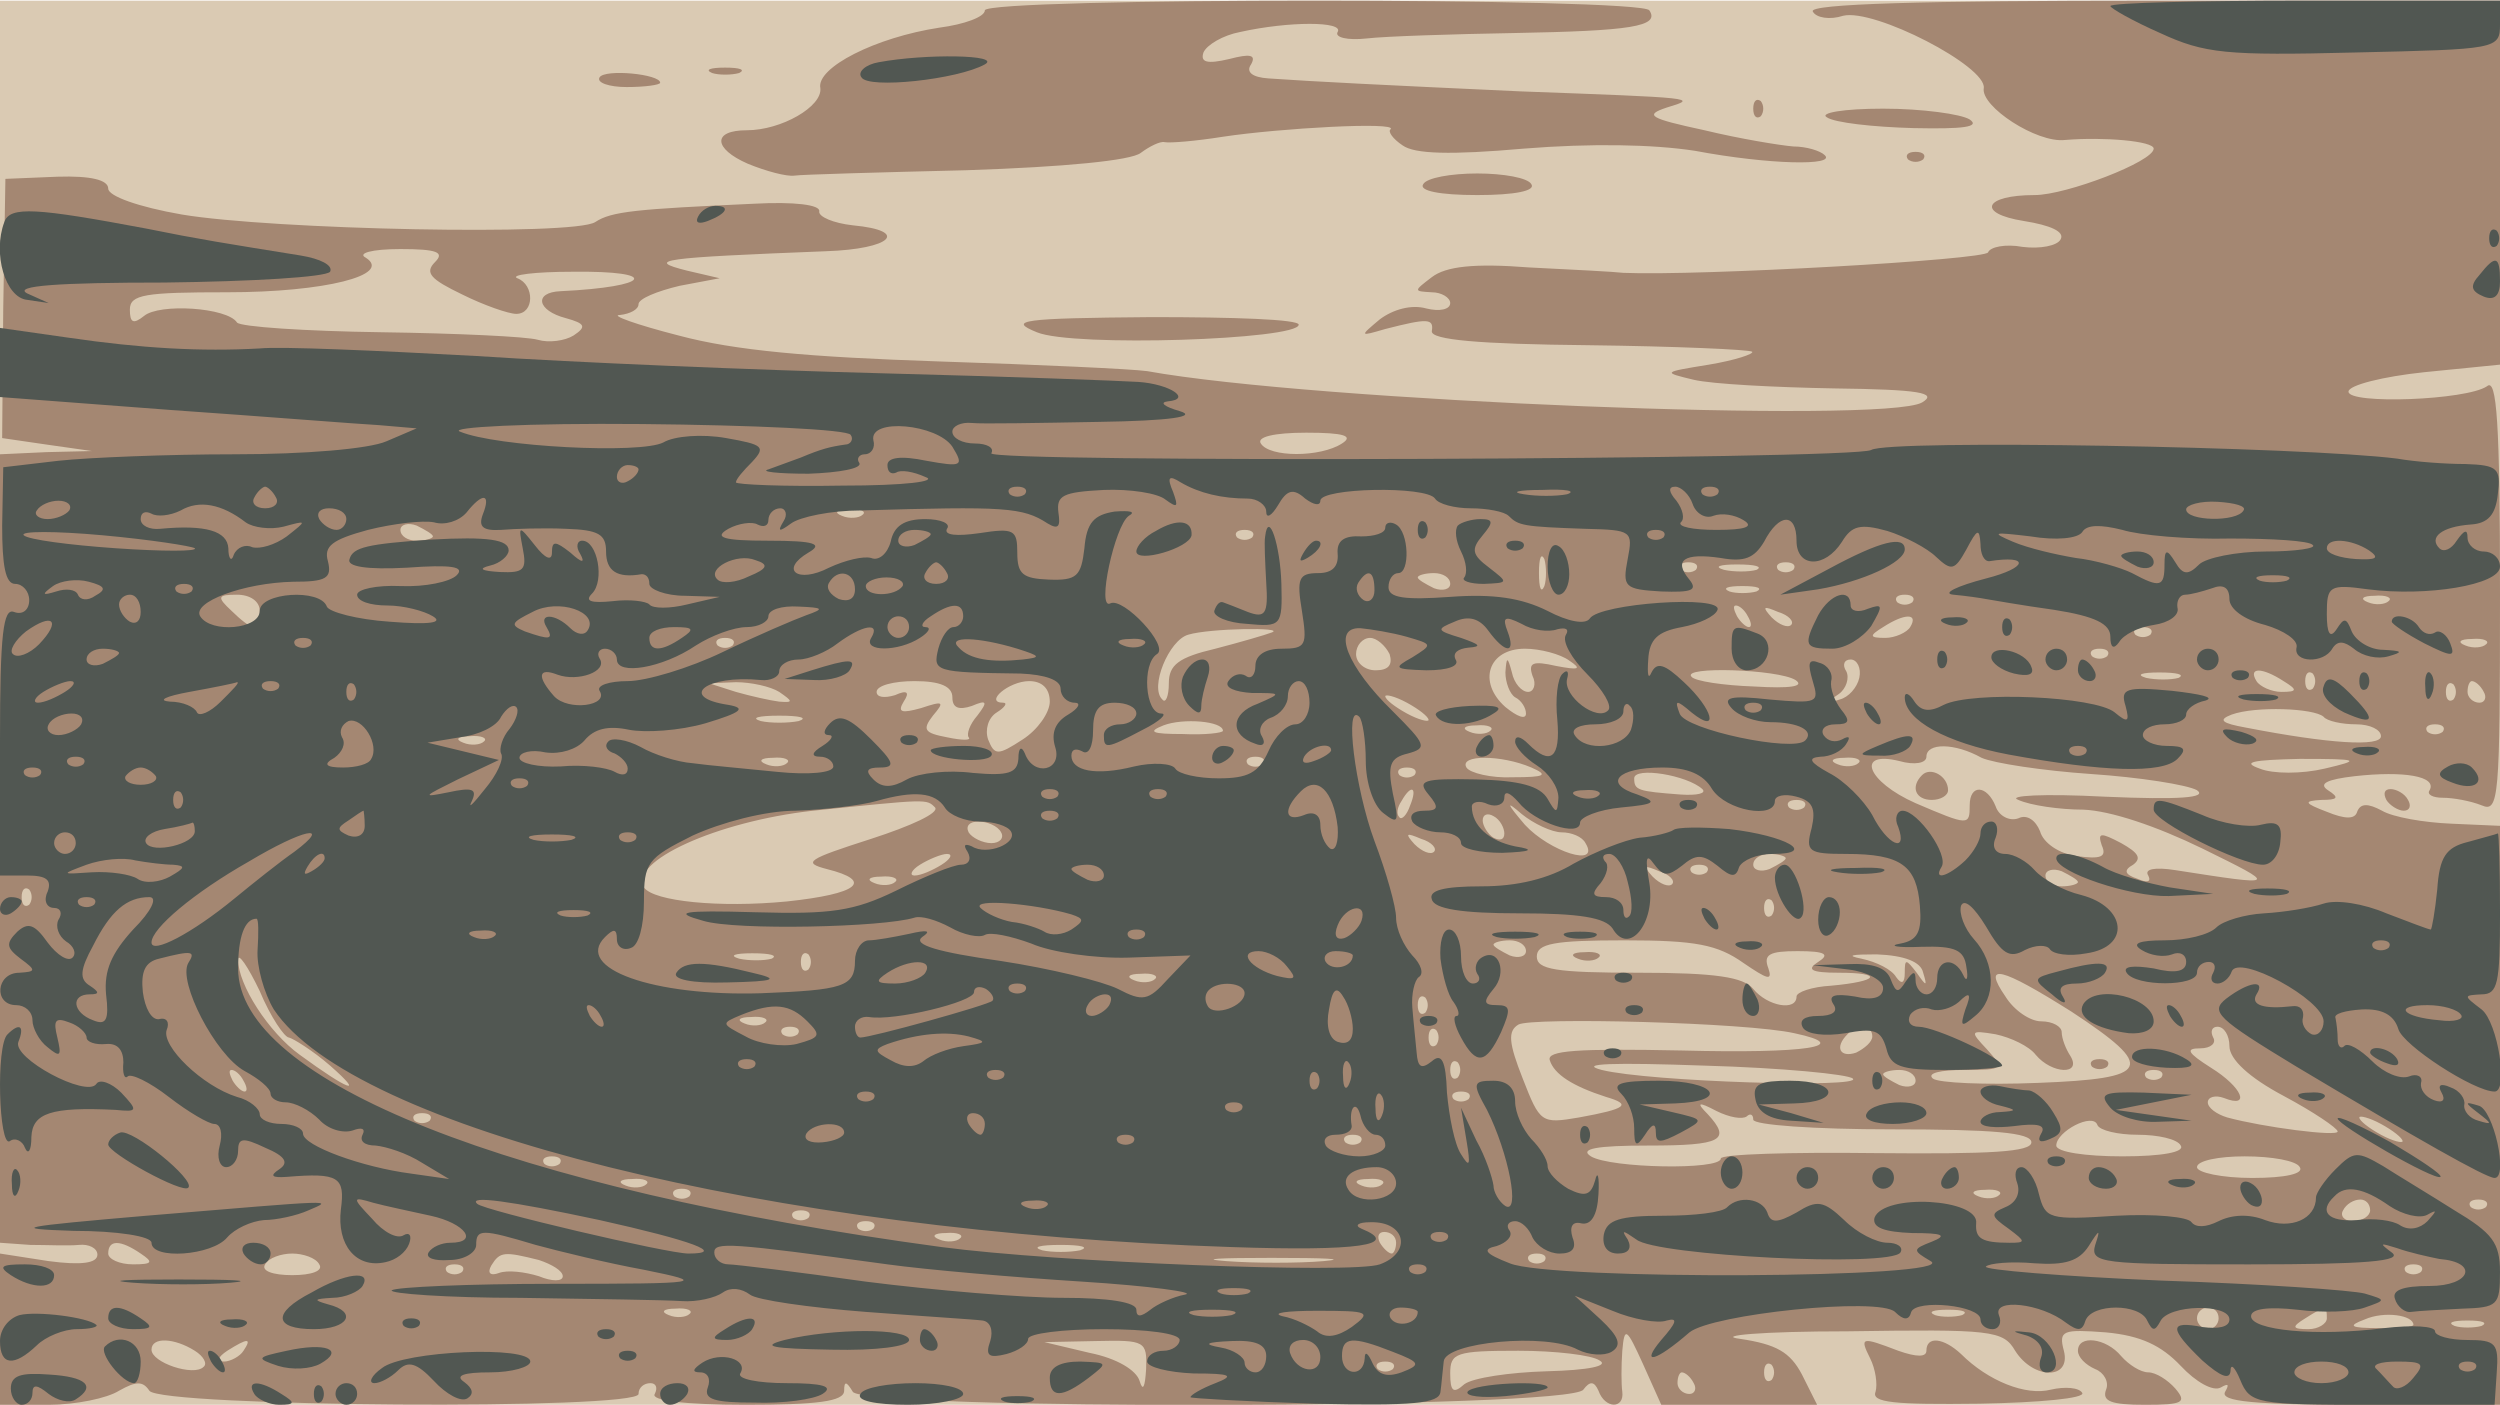<svg xmlns="http://www.w3.org/2000/svg" xmlns:xlink="http://www.w3.org/1999/xlink" width="2310" height="1298"><g><svg xmlns="http://www.w3.org/2000/svg" xmlns:xlink="http://www.w3.org/1999/xlink" width="2310" height="1298"/><svg xmlns="http://www.w3.org/2000/svg" width="2310" height="1298" version="1.0" viewBox="0 0 2310 1298"><g fill="#dacab3" transform="matrix(1 0 0 -.998 0 1298)"><path d="M0 650V0h2310v1300H0V650z"/></g></svg><svg xmlns="http://www.w3.org/2000/svg" width="2310" height="1298" version="1.0" viewBox="0 0 2310 1298"><g fill="#a48772" transform="matrix(1 0 0 -.998 0 1298)"><path d="M910 1291c0-6-19-13-42-16-59-9-114-37-110-56 2-17-36-39-68-39s-31-17 1-31c17-7 36-12 43-11 6 1 77 3 159 5 91 3 152 9 161 16 8 6 18 11 22 10 5-1 29 1 54 5 53 8 161 14 155 7-3-2 2-9 11-15 11-8 44-9 112-3 62 5 119 4 158-2 69-13 131-14 120-4-4 4-17 8-29 8-12 1-49 7-82 15-51 11-56 14-35 21 30 9 27 9-135 15-130 6-190 9-233 12-15 1-21 6-16 13 5 9-1 10-20 5-21-5-27-3-24 6 3 7 18 16 34 19 45 10 96 10 90 0-3-5 9-8 27-6 17 2 79 4 136 5 108 2 135 6 125 21-7 12-614 12-614 0zm765-1c3-6 16-8 28-4 29 7 133-47 130-67-3-17 49-51 75-48 36 3 82-1 82-8 0-12-81-43-110-43-47 0-54-17-10-24 25-4 38-10 34-17-3-6-19-9-35-7-16 3-30 0-32-5-2-7-267-22-337-19-8 1-47 3-87 5-51 4-77 1-90-9-17-13-17-13 0-14 9 0 17-5 17-10 0-6-10-8-22-5-14 4-31-1-43-10-19-16-19-16 5-9 39 10 45 10 43-2-1-8 43-12 145-13 80-1 148-4 151-6 2-2-16-8-40-12-43-7-43-7-14-14 17-4 75-7 130-8 78-1 96-4 81-13-35-20-562 1-716 29-14 2-100 6-193 9-119 4-188 10-240 24-39 10-64 19-54 19 9 1 17 5 17 10s17 12 38 17l37 7-30 7c-40 10-24 12 128 18 61 2 78 19 25 24-18 2-32 8-31 13 1 6-23 9-60 7-109-5-132-7-147-17-20-13-299-7-382 7-40 7-68 17-68 24 0 8-16 12-47 11l-48-2-2-120-1-120 41-6 42-6-42-1-43-2V150l28-2c15 0 35-1 45 0 9 1 17-3 17-9 0-8-15-10-45-6l-45 7V0h45c25 0 54 6 65 13 16 9 22 9 28 0 10-15 452-18 452-3 0 6 5 10 11 10 5 0 7-4 4-10-4-6 27-10 84-10 66 0 91 3 91 13 0 9 2 9 8-1 11-17 663-16 675 2 6 8 10 8 14-1 6-17 24-17 22-1-1 7-1 24 0 38 2 23 4 21 19-12l17-38h144l-14 28c-11 21-24 28-57 33-24 3 20 7 99 7 133 2 144 1 155-18 17-27 52-27 45 0-5 19-1 20 39 17 32-3 51-12 69-31 14-15 30-24 37-20s8 3 4-4c-5-9 27-12 123-12h131v536l-45 2c-25 1-54 6-64 12-13 7-20 7-23-1-2-7-11-7-28 0-21 8-22 10-5 11 15 0 17 2 6 9-9 6-1 10 25 13 45 5 76 0 69-13-3-4 3-7 12-7 10 0 26-3 36-7 16-7 17 6 17 195 0 160-3 201-12 193-19-13-128-17-128-5 0 6 32 14 70 18l70 7v337h-321c-212 0-318-3-314-10zM402 1058c-10-10-4-16 25-30 20-10 43-18 50-18 17 0 17 27 1 33-7 3 16 6 51 6 82 1 73-14-11-18-25-1-22-18 5-25 18-5 19-8 7-16-8-5-23-7-33-4s-75 6-145 7-130 5-133 9c-9 14-72 18-86 6-10-8-13-6-13 6 0 14 14 16 90 16 90 0 153 16 128 32-8 4 5 8 32 8 34 0 41-3 32-12zm838-168c-20-13-67-13-75 0-4 6 12 10 42 10 35 0 44-3 33-10zm-443-66c-3-3-12-4-19-1-8 3-5 6 6 6 11 1 17-2 13-5zm-397-20c0-2-7-4-15-4s-15 4-15 10c0 5 7 7 15 4 8-4 15-8 15-10zm757-1c-4-3-10-3-14 0-3 4 0 7 7 7s10-3 7-7zm270-45c-3-7-5-2-5 12s2 19 5 13c2-7 2-19 0-25zm140 15c-4-3-10-3-14 0-3 4 0 7 7 7s10-3 7-7zm56 0c-7-2-21-2-30 0-10 3-4 5 12 5 17 0 24-2 18-5zm34 0c-4-3-10-3-14 0-3 4 0 7 7 7s10-3 7-7zm-317-13c0-5-7-7-15-4-8 4-15 8-15 10s7 4 15 4 15-4 15-10zm283-7c-7-2-19-2-25 0-7 3-2 5 12 5s19-2 13-5zM240 735c0-8-3-15-6-15s-12 7-20 15c-14 13-13 15 5 15 12 0 21-6 21-15zm1527 8c-4-3-10-3-14 0-3 4 0 7 7 7s10-3 7-7zm440 1c-3-3-12-4-19-1-8 3-5 6 6 6 11 1 17-2 13-5zm-592-14c3-5 4-10 1-10s-8 5-11 10c-3 6-4 10-1 10s8-4 11-10zm40-8c-3-3-11 0-18 7-9 10-8 11 6 5 10-3 15-9 12-12zm110-2c-3-5-14-10-23-10-15 0-15 2-2 10 20 13 33 13 25 0zm-590-5c-5-2-29-9-52-15-34-8-43-15-43-32 0-12-3-19-6-15-12 11 6 55 24 60 20 6 91 7 77 2zm812-2c-4-3-10-3-14 0-3 4 0 7 7 7s10-3 7-7zM677 703c-4-3-10-3-14 0-3 4 0 7 7 7s10-3 7-7zm607-8c3-10-1-15-13-15-10 0-18 7-18 15s6 15 13 15c6 0 14-7 18-15zm1013 9c-3-3-12-4-19-1-8 3-5 6 6 6 11 1 17-2 13-5zm-847-15c12-8 9-9-12-5-22 5-26 3-22-9 4-8 1-15-4-15-6 0-13 8-15 18-4 15-5 15-6 0 0-9 4-20 9-23 6-3 10-10 10-15 0-6-8-3-19 6-26 23-16 54 18 54 14 0 33-5 41-11zm497 4c-4-3-10-3-14 0-3 4 0 7 7 7s10-3 7-7zm-229-20c-2-9-10-18-18-20-12-4-13-3-1 5 7 5 10 15 7 21-4 6-2 11 4 11s10-8 8-17zm-59-2c9-6-5-8-38-6-29 1-55 5-58 9-10 10 80 7 96-3zm354 2c-7-2-21-2-30 0-10 3-4 5 12 5 17 0 24-2 18-5zm97-3c13-8 13-10-2-10-9 0-20 5-23 10-8 13 5 13 25 0zm27-7c-4-3-7 0-7 7s3 10 7 7c3-4 3-10 0-14zm-1417-3c13-9 13-10 0-9-8 1-26 5-40 9l-25 8 25 1c14 0 32-4 40-9zm160-5c0-10 6-12 18-8 14 6 15 4 5-9-7-8-10-17-8-20 3-3-6-3-20 0-21 4-23 7-13 20 11 13 10 14-11 7-18-5-22-4-16 6 6 9 3 11-8 6-10-3-17-2-17 3 0 6 16 10 35 10 24 0 35-5 35-15zm90-4c0-10-11-26-25-35-23-15-26-15-32 0-3 9 0 20 8 25s10 9 6 9c-18 0 5 20 24 20 12 0 19-7 19-19zm1297 2c-4-3-7 0-7 7s3 10 7 7c3-4 3-10 0-14zm28 7c3-5 1-10-4-10-6 0-11 5-11 10 0 6 2 10 4 10 3 0 8-4 11-10zm-975-26c0-2-9 0-20 6s-20 13-20 16c0 2 9 0 20-6s20-13 20-16zm827 3c3-4 17-7 30-7s23-5 23-11c0-10-48-7-125 8-22 4-26 7-13 12 22 8 76 6 85-2zm-1409-4c-10-2-26-2-35 0-10 3-2 5 17 5s27-2 18-5zm392-9c0-2-17-4-37-3-29 0-33 2-18 8 18 7 55 4 55-5zm247 0c-3-3-12-4-19-1-8 3-5 6 6 6 11 1 17-2 13-5zm880-1c-4-3-10-3-14 0-3 4 0 7 7 7s10-3 7-7zm-1810-9c-3-3-12-4-19-1-8 3-5 6 6 6 11 1 17-2 13-5zm1384-15c11-5 57-12 101-15 45-3 89-10 98-15 10-7-16-9-85-6-57 3-91 1-80-3 11-5 38-9 60-9 25-1 67-15 110-36 71-35 71-35-25-20-19 3-29 1-25-5 3-6-1-7-10-3-12 4-13 8-4 13 8 6 5 11-11 20-19 10-22 10-18-2 5-11-1-13-23-10-16 2-31 12-34 23-4 10-12 16-20 12-8-3-18 2-21 11-8 20-24 21-24 1 0-19-1-19-50 2-45 20-56 49-15 39 14-4 25-2 25 4 0 13 26 13 51-1zm-1104-5c-3-3-12-4-19-1-8 3-5 6 6 6 11 1 17-2 13-5zm440-1c-4-3-10-3-14 0-3 4 0 7 7 7s10-3 7-7zm248-3c16-7 13-9-17-9-20-1-40 4-43 9-7 12 32 12 60 0zm302 4c-3-3-12-4-19-1-8 3-5 6 6 6 11 1 17-2 13-5zm431-5c-21-5-48-5-60 0-17 6-7 8 37 9 56 0 57-1 23-9zm-841-6c-4-3-10-3-14 0-3 4 0 7 7 7s10-3 7-7zm266-13c4-4-5-6-20-5-40 3-43 4-43 15s49 3 63-10zm-270-15c-3-9-8-14-10-11-3 3-2 9 2 15 9 16 15 13 8-4zm-439-2c4-5-22-17-59-29-59-19-64-22-41-28 44-11 29-23-37-30-62-6-123 0-132 13-14 24 67 61 156 71 107 11 105 11 113 3zm579-23c9 0 19-4 22-10 14-23-33-8-56 17-17 20-18 23-3 10 11-9 28-17 37-17zm224 23c-4-3-10-3-14 0-3 4 0 7 7 7s10-3 7-7zm-277-24c0-6-4-7-10-4-5 3-10 11-10 16 0 6 5 7 10 4 6-3 10-11 10-16zm-465 1c3-5-1-10-9-10s-18 5-21 10c-3 6 1 10 9 10s18-4 21-10zm400-18c-3-3-11 0-18 7-9 10-8 11 6 5 10-3 15-9 12-12zm-455-12c-8-5-19-10-25-10-5 0-3 5 5 10s20 10 25 10c6 0 3-5-5-10zm780 6c0-2-7-6-15-10-8-3-15-1-15 4 0 6 7 10 15 10s15-2 15-4zm-105-24c-3-3-11 0-18 7-9 10-8 11 6 5 10-3 15-9 12-12zm32 11c-4-3-10-3-14 0-3 4 0 7 7 7s10-3 7-7zm343-9c0-2-7-4-15-4s-15 4-15 10c0 5 7 7 15 4 8-4 15-8 15-10zm-1093 0c-3-3-12-4-19-1-8 3-5 6 6 6 11 1 17-2 13-5zM27 463c-4-3-7 0-7 7s3 10 7 7c3-4 3-10 0-14zm1610-10c-4-3-7 0-7 7s3 10 7 7c3-4 3-10 0-14zm-227-33c0-5-7-7-15-4-8 4-15 8-15 10s7 4 15 4 15-4 15-10zm201-11c22-15 27-17 23-5-5 13 1 16 27 16s30-3 19-10-7-10 19-10c42 0 37-8-7-12-18-1-32-6-32-10 0-14-27-9-40 7-9 11-35 15-106 15-77 0-94 3-94 15s16 15 81 15c66 0 86-4 110-21zM267 340c4-1 22-12 38-26 33-29 17-23-28 10-29 21-57 65-57 88 0 7 9-6 20-29 10-24 23-43 27-43zm446 73c-7-2-21-2-30 0-10 3-4 5 12 5 17 0 24-2 18-5zm34-10c-4-3-7 0-7 7s3 10 7 7c3-4 3-10 0-14zm1030-3c4-13 3-13-6 0-10 13-11 13-11 0 0-10-3-11-8-4-4 7-18 14-32 17-15 3-9 4 14 4 26-1 41-7 43-17zm-710-6c-3-3-12-4-19-1-8 3-5 6 6 6 11 1 17-2 13-5zm847-30c79-52 74-62-31-66-49-2-92 0-97 4-6 5 7 8 29 8 37 0 37 1 21 19-16 17-16 18 8 14 14-3 31-11 37-19 15-18 43-19 32-1-4 6-8 16-8 22 0 5-8 10-19 10-10 0-25 10-33 23-22 32-4 27 61-14zm-597-1c-4-3-7 0-7 7s3 10 7 7c3-4 3-10 0-14zm-610-9c-3-3-12-4-19-1-8 3-5 6 6 6 11 1 17-2 13-5zm951-10c56-12 11-19-104-16-97 2-125 0-122-9 4-13 21-24 52-34 24-7 19-11-25-19-35-6-36-5-52 36-13 33-14 44-4 50 12 7 211 2 255-8zm-921-1c-4-3-10-3-14 0-3 4 0 7 7 7s10-3 7-7zm590-10c-4-3-7 0-7 7s3 10 7 7c3-4 3-10 0-14zm403 8c0-5-7-11-15-15-15-5-20 5-8 17 9 10 23 9 23-2zm330-9c0-12 18-29 50-46 28-15 50-30 50-33 0-5-69 4-102 13-10 3-18 9-18 14s7 7 15 4c25-10 17 10-12 28-22 14-24 18-10 18 10 0 15 5 12 10-3 6-1 10 4 10 6 0 11-8 11-18zm-713-29c-4-3-7 0-7 7s3 10 7 7c3-4 3-10 0-14zm365-1c10-9-188-3-232 8-23 6 11 7 95 4 71-2 133-8 137-12zm-1487-2c3-5 4-10 1-10s-8 5-11 10c-3 6-4 10-1 10s8-4 11-10zm1545 0c0-5-7-7-15-4-8 4-15 8-15 10s7 4 15 4 15-4 15-10zm227 3c-4-3-10-3-14 0-3 4 0 7 7 7s10-3 7-7zm-640-20c-4-3-10-3-14 0-3 4 0 7 7 7s10-3 7-7zm257-16c3 3 6 2 6-3s57-9 128-9c93 0 129-3 129-12s-38-11-144-10c-79 1-143-1-143-5 0-11-102-9-120 2-11 7 5 10 53 10 68 0 77 5 55 29-11 11-9 12 8 3 12-6 24-8 28-5zm-1217-4c-4-3-10-3-14 0-3 4 0 7 7 7s10-3 7-7zm1578-13c19 0 37-4 40-10 4-6-17-10-54-10-34 0-61 4-61 10 0 13 34 31 38 19 2-5 19-9 37-9zm245-6c0-2-9 0-20 6s-20 13-20 16c0 2 9 0 20-6s20-13 20-16zm-963-1c-4-3-10-3-14 0-3 4 0 7 7 7s10-3 7-7zm-740-20c-4-3-10-3-14 0-3 4 0 7 7 7s10-3 7-7zm1608-3c4-6-13-10-44-10-28 0-51 5-51 10 0 6 20 10 44 10 25 0 48-4 51-10zM597 204c-3-3-12-4-19-1-8 3-5 6 6 6 11 1 17-2 13-5zm680 0c-3-3-12-4-19-1-8 3-5 6 6 6 11 1 17-2 13-5zm-640-11c-4-3-10-3-14 0-3 4 0 7 7 7s10-3 7-7zm1210 1c-3-3-12-4-19-1-8 3-5 6 6 6 11 1 17-2 13-5zm343-14c0-5-7-10-16-10-8 0-12 5-9 10 3 6 10 10 16 10 5 0 9-4 9-10zm107 3c-4-3-10-3-14 0-3 4 0 7 7 7s10-3 7-7zM747 173c-4-3-10-3-14 0-3 4 0 7 7 7s10-3 7-7zm60-10c-4-3-10-3-14 0-3 4 0 7 7 7s10-3 7-7zm80-9c-3-3-12-4-19-1-8 3-5 6 6 6 11 1 17-2 13-5zm403-4c0-5-2-10-4-10-3 0-8 5-11 10-3 6-1 10 4 10 6 0 11-4 11-10zM130 140c12-8 11-10-7-10-13 0-23 5-23 10 0 13 11 13 30 0zm868 3c-10-2-26-2-35 0-10 3-2 5 17 5s27-2 18-5zm-703-13c4-6-7-10-25-10s-29 4-25 10c3 6 15 10 25 10s22-4 25-10zm203 4c12-4 22-10 22-15s-10-5-22 0c-13 4-29 6-37 3s-11 0-7 7c8 13 12 13 44 5zm725-1c-23-2-64-2-90 0s-7 3 42 3c50 0 71-1 48-3zm204 0c-4-3-10-3-14 0-3 4 0 7 7 7s10-3 7-7zM427 123c-4-3-10-3-14 0-3 4 0 7 7 7s10-3 7-7zm1810 0c-4-3-10-3-14 0-3 4 0 7 7 7s10-3 7-7zM637 84c-3-3-12-4-19-1-8 3-5 6 6 6 11 1 17-2 13-5zm1176-1c-7-2-19-2-25 0-7 3-2 5 12 5s19-2 13-5zm237-3c0-5-4-10-10-10-5 0-10 5-10 10 0 6 5 10 10 10 6 0 10-4 10-10zm100 0c0-5-8-10-17-10-15 0-16 2-3 10 19 12 20 12 20 0zm80-6c0-2-15-4-32-3-27 0-29 2-13 8 18 8 45 4 45-5zm63-1c-7-2-19-2-25 0-7 3-2 5 12 5s19-2 13-5zM180 50c8-5 12-12 8-15-9-9-48 4-48 16s21 11 40-1zm45 0c-3-5-12-10-18-10-7 0-6 4 3 10 19 12 23 12 15 0zm834-17c-1-17-3-21-6-11s-21 21-46 26l-42 10 48 1c45 1 47 0 46-26zm419 8c9-5-10-9-49-10-34-1-68-6-76-12-10-9-13-7-13 10 0 19 5 21 63 21 34 0 68-4 75-9zm-191-8c-4-3-10-3-14 0-3 4 0 7 7 7s10-3 7-7zm350-10c-4-3-7 0-7 7s3 10 7 7c3-4 3-10 0-14zm-72-3c3-5 1-10-4-10-6 0-11 5-11 10 0 6 2 10 4 10 3 0 8-4 11-10zm211 563c-11-11-6-23 9-23 8 0 15 4 15 9 0 13-16 22-24 14zm-318-170c7-3 16-2 19 1 4 3-2 6-13 5-11 0-14-3-6-6zm475-100c4-3 10-3 14 0 3 4 0 7-7 7s-10-3-7-7zM554 1229c-3-5 9-9 25-9 17 0 31 2 31 4 0 8-51 13-56 5zm104 4c6-2 18-2 25 0 6 3 1 5-13 5s-19-2-12-5zm962-33c0-7 3-10 7-7 3 4 3 10 0 14-4 3-7 0-7-7zm68-8c7-5 43-9 80-10 46-1 62 1 52 8-8 5-44 10-80 10-37 0-59-4-52-8zm75-39c4-3 10-3 14 0 3 4 0 7-7 7s-10-3-7-7zm-448-23c-4-6 15-10 50-10s54 4 50 10c-3 6-26 10-50 10s-47-4-50-10zM958 993c33-14 242-7 242 7 0 5-61 7-136 7-121-1-133-3-106-14zm1247-433c3-5 11-10 16-10 6 0 7 5 4 10-3 6-11 10-16 10-6 0-7-4-4-10zM1728 43c5-10 7-24 5-31-4-10 17-12 96-11 56 1 98 5 95 10s-16 6-29 3c-23-6-58 8-83 33-16 15-32 17-32 3 0-6-9-6-26 0-34 13-36 13-26-7zm192 7c0-6 7-13 16-17 8-3 13-12 10-19-4-11 5-14 36-14 35 0 39 2 28 15-7 8-18 15-25 15s-18 7-25 15c-14 17-40 20-40 5z"/></g></svg><svg xmlns="http://www.w3.org/2000/svg" width="2310" height="1298" version="1.0" viewBox="0 0 2310 1298"><g fill="#515752" transform="matrix(1 0 0 -.998 0 1298)"><path d="M1950 1295c0-2 21-14 46-25 41-19 61-21 180-18 131 3 134 3 134 26v22h-180c-99 0-180-2-180-5zm-1138-52c-12-2-20-9-16-14 6-11 89-2 114 12 16 9-55 10-98 2zM4 1095c-11-29 1-70 21-72l20-3-20 9c-13 7 29 10 127 10 81 1 149 5 153 10 3 6-9 12-27 15-68 11-94 15-143 25-101 19-126 21-131 6zm641 5c-3-6 1-7 9-4 18 7 21 14 7 14-6 0-13-4-16-10zm1655-20c0-7 3-10 7-7 3 4 3 10 0 14-4 3-7 0-7-7zm-9-34c-9-10-8-15 4-20 10-4 15 1 15 14 0 24-4 25-19 6zM0 965v-32l158-12c86-6 173-13 192-14l35-3-28-12c-16-7-75-12-140-12-62 0-135-3-163-6l-51-6-1-54c0-37 3-54 12-54 7 0 13-7 13-15 0-9-6-14-14-11-10 4-13-20-13-119V490h25c18 0 23-4 19-15-4-8-1-15 6-15 6 0 8-5 4-11-3-6 0-15 7-20 7-4 10-11 6-15s-14 2-23 14c-12 17-18 19-28 10-11-11-10-15 3-25 15-11 14-12-1-13-22 0-24-30-3-30 8 0 15-6 15-14 0-7 6-19 14-25 12-10 13-8 9 9-4 16-2 19 11 14 9-3 16-10 16-14s8-7 18-6c11 1 16-6 16-17-1-10 1-16 4-13s20-5 38-19 37-25 42-25c6 0 8-9 5-20s0-20 6-20 11 7 11 15c0 12 4 13 25 3 19-8 22-14 13-20s-7-8 7-7c48 4 54 0 50-30-4-33 14-55 41-49 10 2 19 9 22 17s0 11-5 8c-6-4-19 3-29 15-19 20-19 21 1 15 11-3 35-8 53-12 32-7 45-25 18-25-8 0-17-4-20-9s5-8 19-7c14 0 25 7 25 14 0 15 5 15 55 0 22-6 67-17 100-23 59-12 57-13-83-13-79 0-146-3-150-6-3-3 51-7 119-7 68-1 135-2 149-3s31 3 38 8 17 4 25-2c6-5 55-12 107-16s101-7 108-8 10-9 7-19c-5-14-1-16 15-12 11 3 20 9 20 14s32 9 70 9c40 0 70-4 70-10 0-5-7-10-15-10s-15-4-15-10c0-5 19-10 43-11 35 0 38-2 20-9-13-5-23-11-23-13 0-1 52-4 115-6 90-2 115 0 116 11 1 7 2 20 3 28 1 18 95 27 124 11 10-5 24-6 31-2 10 6 7 14-10 30l-24 22 35-14c19-8 42-12 50-9 11 3 9-2-5-18-20-24-5-20 26 7 21 17 175 33 190 19 8-8 13-8 15 0 5 12 64 6 64-7 0-5 5-9 11-9s9 6 6 13c-6 16 39 11 62-7 11-8 15-8 18 2 6 16 50 16 57 0 5-10 7-10 12-1 7 16 64 17 64 2 0-7-10-9-25-7-31 6-31-1 0-31 17-15 25-18 26-10 0 8 4 4 9-8 9-22 15-23 122-23h113l2 30c2 27-1 30-27 30-17 0-30 4-30 8 0 5-21 6-47 3-63-8-123-2-123 11 0 7 16 9 43 6 23-3 51-2 62 2 20 7 20 7 0 13-11 3-96 9-188 12-93 4-165 10-162 13s23 5 45 3c28-2 41 2 50 16 10 16 11 16 6 1-5-17 6-18 142-18 108 0 143 3 132 11-12 9-11 9 5 4 11-4 29-8 39-10 37-3 29-25-9-25-25 0-35-4-32-12 2-7 9-13 15-12 7 1 28 2 47 3 33 1 35 3 35 34 0 27-7 36-42 57-22 14-52 32-66 41-24 14-27 14-44-3-10-10-18-22-18-26 0-20-23-30-47-21-15 6-31 5-43-1s-21-6-25-1c-3 5-34 8-70 6-62-4-65-3-71 20-3 14-11 25-16 25-6 0-7-7-4-15 3-9-1-18-11-22-14-6-14-8 3-20 16-12 16-13 1-13-26 0-32 4-31 18 3 23-86 28-94 5-2-9 9-13 35-14 28 0 33-2 18-8-18-7-18-8-1-18 28-16-351-18-389-2-23 9-26 13-12 16 9 3 15 9 12 14-4 5-1 9 5 9s13-7 16-15c4-8 15-15 25-15 12 0 16 5 12 15-3 10 0 15 8 13 9-2 15 7 16 27 1 17-1 22-3 13-4-14-9-16-25-8-10 6-19 15-19 21s-7 17-15 25c-8 9-15 24-15 35 0 12-7 19-20 19-19 0-20-2-6-27 20-40 31-97 17-89-6 4-11 13-11 19-1 7-7 26-16 42l-14 30 5-30c4-24 3-26-5-13-6 9-11 35-13 57-1 30-5 37-14 29-10-8-13-5-14 8-1 11-3 29-4 42-1 12 2 25 6 28 5 3 2 12-6 20-8 9-15 24-15 35 0 10-9 42-20 71-18 49-28 129-14 115 3-3 6-22 6-41 0-20 7-41 16-48 14-11 15-9 9 18-5 26-3 33 14 37 18 5 17 8-14 39-42 41-57 78-30 77 10-1 29-4 43-8 24-7 24-7 5-19-18-10-17-11 13-12 20 0 31 4 27 10-3 6 2 10 12 11 13 1 10 3-7 9-23 7-23 8-6 15 13 6 23 3 31-8 16-22 26-22 18-1-5 13-3 15 13 7 10-6 25-8 33-5 8 2 11 0 8-5-4-6 5-22 20-37 14-14 23-29 19-33-10-11-42 13-38 29 2 7 0 9-4 5-5-4-7-24-5-43 3-35-6-43-27-22-7 7-12 8-12 2 0-5 9-15 20-22s20-20 20-30c-1-15-2-15-10-1-7 12-26 17-66 18-49 1-55-1-44-14 10-12 9-15-4-15-10 0-14-4-11-10 3-5 15-10 26-10 10 0 19-4 19-10 0-5 17-9 38-9 27 1 31 3 12 6-24 5-40 19-40 37 0 4 7 6 15 2 8-3 15 0 15 6 0 7 5 5 13-4 15-19 57-33 57-19 0 5 17 12 38 14 32 3 34 5 15 12-32 10-19 25 23 25 23 0 38-6 46-20 13-20 58-28 58-11 0 5 9 7 20 4 15-4 18-11 14-29-6-22-3-24 32-24 51 0 65-11 68-48 2-24-2-32-18-35-12-2-3-4 19-3 32 1 40-3 42-19 2-11 0-14-3-7-8 17-24 15-24-3 0-8-4-15-10-15-5 0-10 6-10 13 0 9-2 9-9-1-7-11-9-11-14 2-4 11-17 15-39 14l-33-1 33-4c17-2 32-10 32-17 0-9-9-12-26-8-19 3-25 1-20-7 5-7-1-11-14-11s-18-4-14-11c4-6 20-8 39-5 27 5 33 3 38-14 4-17 13-20 56-20 28 0 51 2 51 4 0 7-62 36-77 36-8 0-11 5-8 11 4 6 13 8 20 5 7-2 18 1 25 7 10 10 12 8 6-7-5-16-4-17 9-6 20 16 19 49-1 71-9 10-14 24-12 31 3 7 12-1 23-19 15-26 22-30 36-22 10 5 20 5 23 1 3-5 18-7 34-4 41 6 37 43-5 54-17 4-36 15-43 23s-19 15-27 15c-9 0-13 6-9 15 3 8 1 15-4 15-6 0-10-5-10-11s-6-17-14-25c-16-15-30-19-22-6 7 11-22 52-36 52-5 0-8-7-4-15 9-25-10-17-24 11-8 14-26 32-40 39-18 10-20 14-8 15 9 0 20 5 24 12 4 6 3 8-4 4-6-3-13-2-17 4-3 5 1 10 11 10 13 0 14 3 5 14-6 8-10 19-9 26 2 7-3 15-11 17-10 4-11 0-6-17 6-20 5-21-40-17-36 4-44 2-35-8 6-7 22-13 36-13 26 0 41-8 32-17-11-11-111 10-116 25-5 13-3 13 11 1 26-21 20 3-7 28-18 17-25 19-30 9-3-7-4-2-3 12 1 19 9 26 31 30 16 3 31 10 33 16 5 14-109 6-118-8-4-6-20-3-39 7-24 12-50 16-90 13-42-3-57-1-57 9 0 7 4 13 9 13 11 0 10 38-2 45-5 3-10 2-10-3s-10-8-22-8c-16 1-23-4-22-16s-5-18-18-18c-18 0-20-5-15-35 5-32 4-35-19-35-15 0-24-6-24-16 0-8-4-13-9-9-5 3-12 1-16-5s6-10 22-11c27 0 28 0 5-10-25-9-26-29-2-37 7-3 10 0 6 7-4 6 0 14 8 17 9 3 16 12 16 20s5 14 10 14c6 0 10-9 10-20s-6-20-13-20c-8 0-19-11-25-25-9-20-19-25-46-25-19 0-37 4-40 9s-21 6-38 2c-36-9-58-4-58 10 0 6 4 7 10 4 6-4 10 5 10 19 0 19 5 26 20 26 11 0 20-4 20-10 0-5-7-10-15-10s-15-4-15-10c0-13 2-13 36 5 16 8 23 15 17 15-15 0-18 46-4 55 12 7-31 53-43 47-13-7 4 72 17 81 7 4 1 5-13 4-19-3-26-10-28-34-3-26-7-30-33-29-24 1-29 5-29 25 0 21-3 23-35 18-21-3-33-2-30 4 4 5-6 9-20 9-19 0-29-6-32-21-3-11-11-18-18-15-7 2-24-2-39-9-29-15-46-2-19 14 14 8 6 11-37 11-42 0-51 3-37 11 9 5 22 7 27 4 6-3 10-1 10 4 0 6 5 11 11 11 5 0 7-6 3-12-6-10-4-10 7-2 8 6 37 12 64 12 134 4 150 3 173-12 10-6 12-3 10 10-2 16 4 19 42 21 24 1 50-3 57-9 11-8 12-7 7 7-6 14-4 16 7 9 17-10 38-15 62-15 9 0 17-6 17-12 0-7 5-4 11 6 8 14 14 16 25 6 8-6 14-7 14-2 0 12 98 14 106 2 3-5 18-9 33-9s31-3 35-7c9-9 13-10 71-12 43-1 44-2 39-28s-3-28 31-30c28-1 34 1 26 11-15 18-5 25 29 20 22-4 31 0 40 15 14 27 30 27 30 1 0-25 26-26 42-1 9 15 17 17 42 10 16-5 37-16 45-24 14-13 17-13 28 7 10 19 12 20 13 5 0-9 3-16 8-16 38 6 36-6-3-16-27-7-41-14-30-15s25-3 30-4c6-1 34-6 63-10 38-6 52-13 52-25 0-10 3-12 8-5 4 7 18 14 32 16s24 9 22 16c-1 6 2 12 7 12s16 3 25 6c10 4 16 1 16-10 0-9 13-19 33-24 17-5 31-14 29-21-3-14 25-15 33-1 5 8 11 7 20 0 8-7 22-10 32-7 14 4 13 5-5 6-12 0-25 8-29 17-5 13-7 13-14 2-6-9-9-4-9 14 0 26 2 28 38 23 54-7 122 4 122 21 0 8-7 14-15 14s-15 6-15 13c0 8-3 7-10-3-5-8-12-11-16-7-10 10 2 20 29 22 16 1 23 9 25 28 3 24 0 27-30 28-18 0-46 2-63 5-86 11-470 18-486 8-14-9-819-12-813-3 3 5-4 9-15 9-12 0-21 5-21 11 0 5 8 9 18 8 9-1 62 0 117 1 67 1 92 5 75 10-14 4-19 8-11 9 23 2 2 16-27 18-15 1-121 5-237 8s-284 10-375 16c-91 5-181 9-200 7-54-3-109 0-177 10l-63 9v-32zm786-67c3-4 0-9-5-9-14-2-22-4-41-12-8-3-22-8-30-11-8-2 8-4 37-4 29 1 50 5 47 10-3 4 0 8 5 8 6 0 10 6 8 13-4 21 59 15 73-6 11-18 9-19-24-13-24 5-36 3-36-4 0-6 3-9 8-7 4 3 16 1 27-4 12-4-18-8-77-8-54-1-98 1-98 3 0 3 7 11 15 19 13 14 10 16-24 22-22 4-48 2-58-4-21-11-155-4-188 10-11 4 61 8 168 7 103-1 190-5 193-10zm-196-32c0-3-4-8-10-11-5-3-10-1-10 4 0 6 5 11 10 11 6 0 10-2 10-4zm-335-26c3-5-1-10-10-10s-13 5-10 10c3 6 8 10 10 10s7-4 10-10zm692 3c-4-3-10-3-14 0-3 4 0 7 7 7s10-3 7-7zm501 0c-10-2-28-2-40 0-13 2-5 4 17 4 22 1 32-1 23-4zm116-9c3-9 12-14 19-11 8 3 20 1 28-4 10-6 2-9-25-9-22 0-36 3-33 7 4 3 2 12-4 20-7 8-8 13-1 13 5 0 13-7 16-16zm23 9c-4-3-10-3-14 0-3 4 0 7 7 7s10-3 7-7zM64 828c-3-4-12-8-20-8s-13 4-10 8c3 5 12 9 20 9s13-4 10-9zm163-11c7-5 23-7 35-4 22 6 22 6 3-9-11-8-25-12-32-10-6 3-14 0-17-7-2-7-5-4-5 6-1 16-21 22-63 18-10-1-18 3-18 9s4 8 10 5c5-3 17-2 27 3 17 10 38 6 60-11zm219 7c-4-11 0-15 17-14 12 1 39 2 60 1 30-1 37-5 37-21 0-18 10-25 33-21 4 0 7-3 7-9 0-5 15-11 33-11l32-1-30-7c-16-4-32-4-35 0-3 3-18 5-34 3-20-2-26 0-19 7 12 12 5 49-9 49-5 0-6-6-2-12 5-9 2-9-9 1-14 11-17 11-17 0 0-8-6-6-16 7-15 19-15 18-11-3 4-20 1-23-21-22-17 1-21 3-9 6 9 2 17 9 17 14 0 10-19 13-72 10-58-4-72-7-75-18-3-7 16-10 53-8 41 3 54 1 46-7-6-6-29-11-52-10-22 1-40-3-40-8 0-6 12-10 28-10 15 0 34-5 42-10 10-6-3-8-40-5-30 2-56 9-58 14-6 17-62 13-62-4s-45-21-55-5c-8 13 40 31 86 32 30 0 36 3 32 19-4 14 4 20 37 29 24 6 51 9 61 7 10-3 23 1 30 9 15 19 23 18 15-2zm1627 4c-6-11-53-10-53 1 0 4 13 8 29 7s27-4 24-8zm-1753-8c0-5-4-10-9-10-6 0-13 5-16 10-3 6 1 10 9 10 9 0 16-4 16-10zm1741-18c38 0 73-2 76-6 4-3-16-6-43-6-28 0-56-6-62-12-10-10-15-10-22 2-8 13-10 12-10-2 0-21-4-22-30-8-10 5-34 12-52 14-18 3-44 9-58 15-21 9-18 9 16 5 24-4 44-2 48 4 4 7 17 7 37 2 16-5 61-9 100-8zm-1881-9c3-3-30-3-73 0s-81 8-85 12 29 4 73 0 82-10 85-12zm680 13c0-2-7-6-15-10-8-3-15-1-15 4 0 6 7 10 15 10s15-2 15-4zm677-3c-4-3-10-3-14 0-3 4 0 7 7 7s10-3 7-7zm652-12c10-7 7-9-12-8-15 1-27 5-27 10 0 10 22 9 39-2zM692 767c-12-6-25-7-29-3-11 10 18 25 35 18 13-4 11-8-6-15zm183 3c3-5-1-10-10-10s-13 5-10 10c3 6 8 10 10 10s7-4 10-10zM88 749c-7-5-14-4-16 1s-11 6-20 3c-13-4-14-3-3 5 7 5 22 7 33 4 15-4 17-7 6-13zm702 6c0-9-6-12-15-9-8 4-12 10-9 15 8 14 24 10 24-6zm44 3c-7-10-34-10-34 0 0 4 9 8 19 8 11 0 17-4 15-8zm436-4c0-8-5-12-10-9-6 4-8 11-5 16 9 14 15 11 15-7zm843 9c-7-2-19-2-25 0-7 3-2 5 12 5s19-2 13-5zM177 753c-4-3-10-3-14 0-3 4 0 7 7 7s10-3 7-7zm-47-19c0-8-4-12-10-9-5 3-10 10-10 16 0 5 5 9 10 9 6 0 10-7 10-16zm413-17c-3-5-10-4-16 2-14 14-30 14-22 1 7-12 3-12-20-4-14 6-13 8 7 18 24 13 62 0 51-17zm202 14c-11-4-46-19-77-34s-71-27-88-27-29-4-26-9c9-14-29-19-42-5-16 18-15 27 3 20 19-7 47 3 39 15-3 5 0 9 5 9 6 0 11-5 11-10 0-15 42-8 73 13 14 9 35 17 47 17 11 0 20 5 20 10 0 6 12 10 28 9 23-1 24-2 7-8zm145-1c0-5-4-10-9-10s-11-9-14-20c-5-21-4-22 76-23 23-1 37-6 37-14 0-7 6-13 13-13 6 0 4-5-6-11-12-7-16-17-12-30 7-22-20-28-28-6-3 7-6 6-6-5-1-13-9-16-42-13-23 3-50 0-61-6-14-8-23-8-31 0s-6 11 6 11c15 0 13 5-8 26-20 20-29 24-38 15-6-6-7-11-1-11 5 0 2-5-6-10-10-6-11-10-2-10 6 0 12-4 12-9 0-6-23-8-52-5s-64 6-78 8c-14 1-36 8-48 15-13 7-27 9-30 5-4-4-1-9 6-11 6-3 12-9 12-14 0-6-5-7-12-3s-29 7-50 5c-21-1-38 3-38 8s11 8 24 5c14-2 29 3 36 11 9 11 22 14 41 10 15-3 47-1 71 6 33 10 38 14 21 17-47 7-21 28 30 23 9-1 17 3 17 8 0 6 8 11 18 11 9 0 26 7 36 15 23 17 40 20 31 5-8-13 25-13 45 0 8 5 11 10 5 10-5 0-3 5 5 10 19 13 30 13 30 0zM36 704c-9-9-20-13-24-9-4 3 2 13 12 21 25 18 33 10 12-12zm804 16c0-5-4-10-10-10-5 0-10 5-10 10 0 6 5 10 10 10 6 0 10-4 10-10zm-210-10c-19-13-30-13-30 0 0 6 10 10 23 10 18 0 19-2 7-10zm-343-7c-4-3-10-3-14 0-3 4 0 7 7 7s10-3 7-7zm653-3c22-7 22-8 5-10-29-3-49 0-59 11-12 11 18 10 54-1zm117 4c-3-3-12-4-19-1-8 3-5 6 6 6 11 1 17-2 13-5zm-947-8c0-2-7-6-15-10-8-3-15-1-15 4 0 6 7 10 15 10s15-2 15-4zm-50-36c-8-5-19-10-25-10-5 0-3 5 5 10s20 10 25 10c6 0 3-5-5-10zm144-9c-10-10-20-14-22-10-2 5-13 10-25 10-12 1-4 5 18 9s42 8 44 9c3 0-4-7-15-18zm53 12c-4-3-10-3-14 0-3 4 0 7 7 7s10-3 7-7zm70-10c-4-3-7 0-7 7s3 10 7 7c3-4 3-10 0-14zm144-27c-7-8-10-19-8-23 3-5-4-20-15-33-11-14-16-19-12-11 5 11 1 13-22 8-25-5-23-4 9 12l38 18-33 8-33 8 30 5c17 2 34 10 38 19 5 8 11 12 14 9s0-12-6-20zm1036-1c-7-17-42-21-52-5-4 6 5 10 19 10s26 5 26 12c0 6 3 9 6 5 4-3 4-13 1-22zm120 18c-4-3-10-3-14 0-3 4 0 7 7 7s10-3 7-7zM75 630c-3-5-13-10-21-10s-12 5-9 10c3 6 13 10 21 10s12-4 9-10zm268-32c-2-5-14-8-26-8-16 0-19 3-8 9 7 5 11 13 7 19-3 6 0 12 6 15 13 4 29-22 21-35zm887 8c0-2-7-7-16-10-8-3-12-2-9 4 6 10 25 14 25 6zM77 593c-4-3-10-3-14 0-3 4 0 7 7 7s10-3 7-7zm-40-10c-4-3-10-3-14 0-3 4 0 7 7 7s10-3 7-7zm107-1c2-4-4-8-14-8s-16 4-14 8c3 4 9 8 14 8s11-4 14-8zm343-9c-4-3-10-3-14 0-3 4 0 7 7 7s10-3 7-7zm749-38c1-14-2-23-7-20-5 4-9 13-9 22s-6 13-15 9c-18-7-20 5-3 22 15 15 30 1 34-33zM167 553c-4-3-7 0-7 7s3 10 7 7c3-4 3-10 0-14zm706 0c4-7 19-13 32-13s26-4 29-9c7-11-22-23-36-14-7 3-8 1-4-5 4-7 1-12-6-12s-34-11-60-24c-39-19-60-22-130-20-69 2-77 0-48-8 30-9 166-6 195 3 6 2 20-2 33-9 12-7 27-10 32-7s24-1 43-8c18-8 59-14 90-13l57 2-21-22c-18-20-23-21-46-9-14 7-63 19-109 26-57 8-81 15-72 22 9 6 5 7-12 3-14-3-31-6-37-6-7 0-13-9-13-19 0-24-11-27-87-30-99-3-173 23-144 52 8 8 11 8 11-2 0-7 6-11 13-8 7 2 12 20 12 43 0 36 3 40 45 61 26 12 67 23 95 23 28 1 61 5 75 9 35 10 54 8 63-6zm104 10c-4-3-10-3-14 0-3 4 0 7 7 7s10-3 7-7zm100 0c-4-3-10-3-14 0-3 4 0 7 7 7s10-3 7-7zm400 1c-3-3-12-4-19-1-8 3-5 6 6 6 11 1 17-2 13-5zM337 536c0-8-6-12-15-9-11 5-11 7 0 14 7 5 13 9 14 9 0 0 1-6 1-14zm640 7c-4-3-10-3-14 0-3 4 0 7 7 7s10-3 7-7zm-797-12c0-12-39-21-45-11-3 5 5 11 17 13 13 2 24 5 26 6 1 0 2-3 2-8zM70 520c0-5-4-10-10-10-5 0-10 5-10 10 0 6 5 10 10 10 6 0 10-4 10-10zm202-8c-13-9-38-29-55-43-40-33-77-52-77-41 0 13 39 46 90 75 50 30 78 36 42 9zm256 11c-10-2-26-2-35 0-10 3-2 5 17 5s27-2 18-5zm59 0c-4-3-10-3-14 0-3 4 0 7 7 7s10-3 7-7zm-427-23c12-1 11-3-3-11-9-5-23-7-30-2-6 4-25 7-42 6-29-2-29-2-5 7 14 5 34 7 45 4 11-2 27-4 35-4zm140 6c0-3-5-8-12-12s-8-3-4 4c7 12 16 16 16 8zm720-16c0-5-7-7-15-4-8 4-15 8-15 10s7 4 15 4 15-4 15-10zM87 463c-4-3-10-3-14 0-3 4 0 7 7 7s10-3 7-7zm36-23c-20-22-27-38-25-60 3-24 0-29-12-24-19 7-21 24-3 24 9 0 9 2 0 8-10 6-9 15 3 37 16 32 31 45 52 45 8 0 2-13-15-30zm867 14c12-4 12-6 0-14-8-5-19-6-25-2-5 3-19 8-30 9-11 2-24 8-29 13-9 9 50 4 84-6zm-447-1c-7-2-19-2-25 0-7 3-2 5 12 5s19-2 13-5zm715-5c-2-6-10-14-16-16-7-2-10 2-6 12 7 18 28 22 22 4zM238 421c-1-15 6-40 15-55 73-110 458-206 885-220 117-4 157 2 120 17-7 3-3 6 8 6 33 1 39-28 9-39-25-9-300 2-405 16-399 54-650 154-650 258 0 29 6 46 17 46 2 0 2-13 1-29zm219 13c-3-3-12-4-19-1-8 3-5 6 6 6 11 1 17-2 13-5zm600-1c-4-3-10-3-14 0-3 4 0 7 7 7s10-3 7-7zm-883-24c-10-17 25-85 52-100 13-7 24-16 24-21 0-4 6-8 14-8s22-7 31-16c8-9 22-13 31-10 8 3 12 2 9-4s2-10 12-10c10-1 29-7 43-16l25-15-35 5c-46 6-100 26-100 37 0 5-9 9-20 9s-20 4-20 9-9 13-21 16c-32 10-70 47-65 62 3 7 0 12-7 10-7-1-13 10-15 25-2 19 2 28 15 31 31 8 34 7 27-4zm1015-3c10-12 8-13-9-9-25 7-37 23-17 23 8 0 20-6 26-14zm61 10c0-11-19-15-25-6-3 5 1 10 9 10 9 0 16-2 16-4zm-395-16c-3-5-16-10-28-10-18 0-19 2-7 10 20 13 43 13 35 0zm62-26c-4-4-112-34-122-34-3 0-5 5-5 10 0 6 6 10 13 9 23-4 97 14 97 23 0 5 5 6 11 3 6-4 8-9 6-11zm30 9c-4-3-10-3-14 0-3 4 0 7 7 7s10-3 7-7zm203-2c0-12-28-22-34-12-3 5-3 11 1 15 9 9 33 7 33-3zm100-33c0-11-5-15-14-12-8 3-11 15-8 30 3 19 7 22 13 12 5-7 9-21 9-30zm-225 22c-3-5-11-10-16-10-6 0-7 5-4 10 3 6 11 10 16 10 6 0 7-4 4-10zm-470-10c3-5 4-10 1-10s-8 5-11 10c-3 6-4 10-1 10s8-4 11-10zm191-5c13-13 12-15-10-21-13-3-35 0-47 7-23 12-23 12-4 20 30 12 45 10 61-6zm144-23c-14-2-30-8-37-14-8-6-18-6-30 1-15 8-16 10-3 15 29 10 55 12 75 7 18-5 17-6-5-9zm-193-19c-4-3-10-3-14 0-3 4 0 7 7 7s10-3 7-7zm550-15c-3-8-6-5-6 6-1 11 2 17 5 13 3-3 4-12 1-19zm-320 5c-4-3-10-3-14 0-3 4 0 7 7 7s10-3 7-7zm290-10c-4-3-7 0-7 7s3 10 7 7c3-4 3-10 0-14zm-410-10c-4-3-10-3-14 0-3 4 0 7 7 7s10-3 7-7zm470-15c-3-8-6-5-6 6-1 11 2 17 5 13 3-3 4-12 1-19zm-130 5c-4-3-10-3-14 0-3 4 0 7 7 7s10-3 7-7zm124-23c5 0 9-4 9-10 0-5-11-10-24-10-14 0-28 5-31 10-3 6 1 10 9 10 9 0 15 3 15 8-3 17 4 25 8 10 2-10 9-18 14-18zm-361 10c0-5-2-10-4-10-3 0-8 5-11 10-3 6-1 10 4 10 6 0 11-4 11-10zm-130-8c0-4-9-8-20-9s-18 2-15 8c7 11 35 12 35 1zm267-9c-4-3-10-3-14 0-3 4 0 7 7 7s10-3 7-7zm243-38c0-16-35-21-44-6-8 12 4 21 26 21 10 0 18-7 18-15zm918-21c12-8 28-12 35-8 9 5 9 4 0-6-7-7-17-9-25-4-7 5-25 7-40 5-27-2-36 8-21 22 10 11 27 8 51-9zM554 171c85-19 118-31 82-31-19 0-189 40-195 46-9 8 29 3 113-15zm413 13c-3-3-12-4-19-1-8 3-5 6 6 6 11 1 17-2 13-5zm370-31c-4-3-10-3-14 0-3 4 0 7 7 7s10-3 7-7zm-517-23c36-5 117-12 180-16s106-10 95-12-26-9-32-14c-9-7-13-7-13 0s-26 11-67 11c-38 0-120 7-183 15-63 9-121 16-127 16-7 0-13 5-13 11 0 10 14 9 160-11zm497-7c-4-3-10-3-14 0-3 4 0 7 7 7s10-3 7-7zm-164-20c-7-2-19-2-25 0-7 3-2 5 12 5s19-2 13-5zm-15-20c-10-2-26-2-35 0-10 3-2 5 17 5s27-2 18-5zm111-11c-13-9-24-11-32-4-7 5-21 12-32 14-11 3 4 5 32 5 48 0 51-1 32-15zm61 14c0-11-19-15-25-6-3 5 1 10 9 10 9 0 16-2 16-4zm-140-41c0-8-4-15-10-15-5 0-10 4-10 9s-10 12-22 14c-17 3-14 5 10 6 22 1 32-3 32-14zm50-1c0-17-22-14-28 4-2 7 3 12 12 12s16-7 16-16zm67 5c26-10 26-12 8-19-14-5-22-2-27 9-4 9-7 11-7 4-1-18-21-16-21 2s9 19 47 4zm883-19c0-5-11-10-25-10s-25 5-25 10c0 6 11 10 25 10s25-4 25-10zm60-5c-7-9-16-12-19-8-4 4-10 11-15 16-5 4 3 7 19 7 24 0 26-2 15-15zm57 8c-4-3-10-3-14 0-3 4 0 7 7 7s10-3 7-7zm-327 753c0-2 7-6 15-10 8-3 15-1 15 4 0 6-7 10-15 10s-15-2-15-4zM750 680l-25-8 27-1c15-1 30 4 33 9 7 11 0 11-35 0zm83-67c4-3 10-3 14 0 3 4 0 7-7 7s-10-3-7-7zm27-7c0-8 51-13 56-5 3 5-9 9-25 9-17 0-31-2-31-4zM625 400c-4-6 14-10 47-9 45 1 49 3 23 9-44 11-63 11-70 0zm443 409c-10-5-18-14-18-19 0-11 49 3 51 15 1 14-13 16-33 4zm242 1c0-7 3-10 7-7 3 4 3 10 0 14-4 3-7 0-7-7zm37 4c-3-4-2-14 3-24s6-20 3-24c-3-3 5-6 18-6 23 1 23 1 5 15-16 12-17 17-6 30 10 12 10 15-2 15-8 0-18-3-21-6zm-178-10c-1-5 0-24 1-43 2-29-1-33-17-27-10 4-20 8-23 9s-6-2-8-8c-1-5 12-11 30-12 32-3 33-2 32 37-1 36-12 69-15 44zm35-16c-4-7-3-8 4-4 12 7 16 16 8 16-3 0-8-5-12-12zm189 5c4-3 10-3 14 0 3 4 0 7-7 7s-10-3-7-7zm37-17c0-14 5-26 10-26 6 0 10 9 10 19 0 11-4 23-10 26-6 4-10-5-10-19zm260-2-45-24 35 5c41 7 80 25 80 37 0 13-22 8-70-18zm-10-43c-14-28-13-31 13-31 12 0 28 10 36 21 11 19 11 21-3 16-9-4-16-2-16 3 0 17-19 11-30-9zm118-8c7-3 16-2 19 1 4 3-2 6-13 5-11 0-14-3-6-6zm52-3c0-7 3-10 7-7 3 4 3 10 0 14-4 3-7 0-7-7zm360 5c0-2 13-11 30-20 26-13 29-13 24 0-3 8-10 13-14 10-5-3-11-1-15 5-6 10-25 14-25 5zm-610-25c0-11 6-20 14-20 20 0 28 27 10 34-23 9-24 8-24-14zm190-10c0-7 3-10 7-7 3 4 3 10 0 14-4 3-7 0-7-7zm50 2c0-5 9-12 21-15 13-3 19-1 16 6-5 15-37 22-37 9zm50-2c0-5 5-10 10-10 6 0 10 5 10 10 0 6-4 10-10 10-5 0-10-4-10-10zm140 0c0-5 5-10 10-10 6 0 10 5 10 10 0 6-4 10-10 10-5 0-10-4-10-10zm-937-16c-3-8-1-20 6-27 8-8 11-8 11 0 0 6 3 18 6 27s1 16-5 16c-7 0-14-7-18-16zm827 6c0-5 5-10 11-10 5 0 7 5 4 10-3 6-8 10-11 10-2 0-4-4-4-10zm143-7c4-3 10-3 14 0 3 4 0 7-7 7s-10-3-7-7zm84-8c-3-7 5-17 19-24 29-13 30-7 5 18-15 15-21 16-24 6zm33 5c0-7 3-10 7-7 3 4 3 10 0 14-4 3-7 0-7-7zm61-6c0-11 3-14 6-6 3 7 2 16-1 19-3 4-6-2-5-13zm-277-17c4-15 2-16-10-6-18 15-132 20-158 7-13-7-21-6-27 3-5 8-9 9-9 4 0-21 38-42 96-53 87-16 142-18 156-4 9 9 7 12-10 12-12 0-22 5-22 10 0 6 9 10 20 10s20 4 20 9 8 11 18 13c9 3-5 6-31 9-43 4-48 2-43-14zm-37-44c-4-3-10-3-14 0-3 4 0 7 7 7s10-3 7-7zm146 50c9-2 23-2 30 0 6 3-1 5-18 5-16 0-22-2-12-5zm-746-15c6-11 35-10 53 2 10 6 4 8-22 7-20-1-34-5-31-9zm398 2c3-5 8-10 11-10s2 5-1 10c-3 6-8 10-11 10s-2-4 1-10zm333-22c5-5 16-8 23-6 8 3 3 7-10 11-17 4-21 3-13-5zm-693-8c-3-5-1-10 4-10 6 0 11 5 11 10 0 6-2 10-4 10-3 0-8-4-11-10zm370 0c-19-8-19-9 2-9 12-1 25 4 28 9 7 12-2 12-30 0zm-615-11c0-5 5-7 10-4 6 3 10 8 10 11 0 2-4 4-10 4-5 0-10-5-10-11zm1058 4c7-3 16-2 19 1 4 3-2 6-13 5-11 0-14-3-6-6zm84-12c-11-6-10-10 4-15 20-8 32 0 18 14-5 5-15 5-22 1zm-709-38c4-3 10-3 14 0 3 4 0 7-7 7s-10-3-7-7zm437-2c0-11 80-51 101-51 8 0 15 9 16 21 2 16-2 20-18 16-11-3-36 1-54 9-40 16-45 17-45 5zm-444-19c-3-2-17-6-31-7-14-2-41-13-61-24-23-14-52-21-85-21-36 0-49-4-46-12 2-9 28-13 81-13 56 0 79-4 86-14 15-26 40 5 34 42-4 23-3 28 4 18 9-12 13-12 26-2 13 11 19 11 33 0 13-11 17-11 20-1 3 6 16 12 31 12 42 0 12 17-40 23-26 2-49 2-52-1zm-42-48c4-15 5-29 1-32-3-3-5 0-5 6 0 7-7 12-16 12-13 0-14 3-5 13 6 8 8 17 4 20-3 4-2 7 4 7s14-12 17-26zm776 37c-20-5-26-14-28-44-2-20-5-37-6-37-2 0-20 7-41 15-21 9-46 13-58 9s-37-8-55-9-38-7-44-13c-7-7-28-12-48-12-24 0-31-3-21-9 8-5 20-7 28-4 7 3 13 0 13-7 0-9-10-11-30-6-19 3-29 2-25-4 8-13 65-13 65 0 0 6 5 10 11 10 5 0 7-4 4-10-3-5-2-10 4-10 5 0 11 5 13 11 6 17 85-26 85-46 0-8-5-14-11-12-6 3-10 10-8 16 1 7-3 11-10 10-26-3-39 1-33 11 9 14-7 12-28-4-15-12-9-18 65-63 112-67 175-103 183-103 13 0-1 64-15 67-13 4-13 3 0-7s13-11 0-7c-8 2-14 9-13 15 1 5-4 13-13 16-9 4-12 2-8-5s1-10-7-7-13 10-12 16c2 6-4 9-11 6-8-3-23 3-34 14s-23 18-26 14c-3-3-6 0-6 6 0 7-1 15-2 20-2 4 9 7 24 8 19 1 30-5 34-18 4-15 70-58 89-58 13 0 3 64-12 76-17 13-17 13 0 14 15 0 17 10 17 75 0 41-1 75-2 74-2-1-14-4-28-8zm-73-98c-4-3-10-3-14 0-3 4 0 7 7 7s10-3 7-7zm67-62c3-4-6-7-20-5-35 3-43 14-11 14 14 0 28-4 31-9zm-374 145c0-13 69-36 104-35l41 2-40 6c-22 4-50 12-62 19-22 12-43 16-43 8zm-260-18c0-17 18-44 24-37 8 7-5 49-15 49-5 0-9-6-9-12zm58 5c12-2 30-2 40 0 9 3-1 5-23 4-22 0-30-2-17-4zm385-20c9-2 23-2 30 0 6 3-1 5-18 5-16 0-22-2-12-5zM0 459c0-5 5-7 10-4s10 8 10 11c0 2-4 4-10 4-5 0-10-5-10-11zm1680-10c0-11 5-17 10-14 6 3 10 13 10 21s-4 14-10 14c-5 0-10-9-10-21zm-105 1c3-5 8-10 11-10s2 5-1 10c-3 6-8 10-11 10s-2-4 1-10zm-244-37c2-16 7-34 12-40 5-7 6-13 3-13-4 0-2-9 4-20 14-26 23-25 37 5 9 21 9 25-4 25-12 0-13 3-3 15 13 15 5 39-11 29-5-3-7-10-4-15 4-5 1-9-4-9-6 0-11 11-11 25s-5 25-11 25-9-12-8-27zm52 20c9-2 25-2 35 0 9 3 1 5-18 5s-27-2-17-5zm65 0c6-2 18-2 25 0 6 3 1 5-13 5s-19-2-12-5zm160-10c7-3 16-2 19 1 4 3-2 6-13 5-11 0-14-3-6-6zm293-22c-23-6-23-7-5-21 10-9 15-10 10-2s-1 12 13 12c11 0 23 5 26 10 7 11-8 11-44 1zm-408-8c4-3 10-3 14 0 3 4 0 7-7 7s-10-3-7-7zm117-18c0-8 4-15 10-15 5 0 7 7 4 15-4 8-8 15-10 15s-4-7-4-15zm315-4c-7-12 11-23 42-27 13-1 23 3 23 11 0 22-53 35-65 16zm-422-8c4-3 10-3 14 0 3 4 0 7-7 7s-10-3-7-7zm502-3c3-5 8-10 11-10s2 5-1 10c-3 6-8 10-11 10s-2-4 1-10zm-692-7c4-3 10-3 14 0 3 4 0 7-7 7s-10-3-7-7zM7 343c-11-10-8-105 2-99 5 4 12 0 14-6 3-7 6-3 6 10 1 22 18 28 78 25 20-2 21-1 5 16-9 9-20 13-23 8-9-13-78 24-72 39s1 18-10 7zm1476-20c4-3 10-3 14 0 3 4 0 7-7 7s-10-3-7-7zm487-1c0-5 14-9 32-10 23-1 28 2 18 8-19 12-50 13-50 2zm220 4c0-2 7-7 16-10 8-3 12-2 9 4-6 10-25 14-25 6zm-460-26c0-7 3-10 7-7 3 4 3 10 0 14-4 3-7 0-7-7zm-232-12c7-7 12-21 12-32 0-17 2-18 10-6 7 11 10 11 10 2 0-10 4-10 23 0 22 12 22 12-8 19l-30 7 33 1c51 2 37 21-15 21-37 0-44-3-35-12zm124-5c2-12 13-19 33-20l30-2-30 9-30 8 33 1c44 1 41 21-4 21-28 0-35-3-32-17zm208 7c0-5 8-11 18-13 16-4 16-5 0-6-10 0-18-5-18-9 0-5 14-6 31-4 22 3 30 1 25-7-4-7-1-9 8-5 12 5 13 9 3 25-6 10-16 19-22 20-5 0-18 2-27 4-10 2-18-1-18-5zm120-15c7-8 26-14 44-13l31 1-35 5-35 5 35 7 35 7-44 2c-38 1-42-1-31-14zm178 8c7-3 16-2 19 1 4 3-2 6-13 5-11 0-14-3-6-6zm-403-13c-4-6 7-10 24-10s31 5 31 10c0 6-11 10-24 10-14 0-28-4-31-10zm435-5c0-6 90-58 95-54 2 2-19 16-46 32-27 15-49 25-49 22zM111 252c-6-2-11-7-11-11 0-8 69-46 74-40 7 7-52 55-63 51zm1349-2c0-7 3-10 7-7 3 4 3 10 0 14-4 3-7 0-7-7zm130-35c0-8 5-15 10-15 6 0 10 7 10 15s-4 15-10 15c-5 0-10-7-10-15zm303 8c4-3 10-3 14 0 3 4 0 7-7 7s-10-3-7-7zM11 204c0-11 3-14 6-6 3 7 2 16-1 19-3 4-6-2-5-13zm1649 6c0-5 5-10 10-10 6 0 10 5 10 10 0 6-4 10-10 10-5 0-10-4-10-10zm70 0c0-5 5-10 10-10 6 0 10 5 10 10 0 6-4 10-10 10-5 0-10-4-10-10zm65 0c-3-5-1-10 4-10 6 0 11 5 11 10 0 6-2 10-4 10-3 0-8-4-11-10zm135 0c0-5 7-10 16-10 8 0 12 5 9 10-3 6-10 10-16 10-5 0-9-4-9-10zm78-7c7-3 16-2 19 1 4 3-2 6-13 5-11 0-14-3-6-6zm62-2c0-5 5-13 10-16 6-3 10-2 10 4 0 5-4 13-10 16-5 3-10 2-10-4zM135 175C19 165 7 163 68 161c40 0 72-5 72-11 0-16 56-12 70 5 7 8 22 15 34 16 11 0 30 4 41 9 23 10 30 10-150-5zm1461 8c-4-5-31-8-59-8-41 0-52-4-55-17-2-11 3-18 13-18s13 5 9 13c-6 9-5 9 8 0 18-15 235-26 244-12 3 5-3 9-12 9-10 0-28 9-40 21-19 18-25 19-44 7-18-10-24-10-27 0-5 13-26 16-37 5zM225 140c3-5 10-10 16-10 5 0 9 5 9 10 0 6-7 10-16 10-8 0-12-4-9-10zM10 120c20-13 40-13 40 0 0 6-12 10-27 10-22 0-25-2-13-10zm113-7c26-2 67-2 90 0s2 3-48 3-68-1-42-3zm165-9c-37-19-35-34 2-34 32 0 41 16 13 23-14 4-13 5 4 6 12 0 25 6 28 11 9 15-16 12-47-6zM18 83C8 80 0 70 0 59c0-23 13-24 34-4 8 8 25 15 37 15s20 2 18 4c-8 7-55 13-71 9zm82-3c0-5 10-10 23-10 18 0 19 2 7 10-19 13-30 13-30 0zm108-7c7-3 16-2 19 1 4 3-2 6-13 5-11 0-14-3-6-6zm165 0c4-3 10-3 14 0 3 4 0 7-7 7s-10-3-7-7zm297-3c-13-8-13-10 2-10 9 0 20 5 23 10 8 13-5 13-25 0zm-117-7c4-3 10-3 14 0 3 4 0 7-7 7s-10-3-7-7zm172-3c-23-6-12-8 43-9 42-1 72 3 72 9 0 11-70 11-115 0zm125 0c0-5 5-10 11-10 5 0 7 5 4 10-3 6-8 10-11 10-2 0-4-4-4-10zm1023 4c11-4 16-12 13-20s-1-14 5-14c19 0 4 35-16 37-17 2-17 1-2-3zM97 54c-6-6 16-34 27-34 3 0 6 9 6 20 0 19-20 27-33 14zm168-4c-28-6-29-7-8-14 13-4 30-3 39 2 23 13 5 20-31 12zm-70-10c3-5 8-10 11-10s2 5-1 10c-3 6-8 10-11 10s-2-4 1-10zm158-6c-10-7-13-14-7-14 5 0 15 5 22 12 9 9 17 7 33-10 11-12 25-20 31-16s5 9-3 15c-9 6-1 9 24 9 20 0 37 5 37 10 0 15-117 10-137-6zm220 9c4-3 10-3 14 0 3 4 0 7-7 7s-10-3-7-7zm76-4c-9-6-10-9-2-9 7 0 10-6 7-14-4-11 6-14 43-14 27-1 55 3 63 8 11 7 0 10-33 10-27 0-46 4-43 9 8 13-18 21-35 10zm321-14c0-19 11-19 36 0 18 14 18 14-8 15-18 0-28-5-28-15zM10 15c0-8 5-15 10-15 6 0 10 5 10 11 0 8 4 8 15-1 8-6 19-9 25-5 19 12 10 21-25 23-26 2-35-1-35-13zm225-5c3-5 14-10 23-10 15 0 15 2 2 10-20 13-33 13-25 0zm55 0c0-7 3-10 7-7 3 4 3 10 0 14-4 3-7 0-7-7zm20 0c0-5 5-10 10-10 6 0 10 5 10 10 0 6-4 10-10 10-5 0-10-4-10-10zm300 0c0-5 4-10 9-10 6 0 13 5 16 10 3 6-1 10-9 10-9 0-16-4-16-10zm185 0c-4-6 13-10 44-10 28 0 51 5 51 10 0 6-20 10-44 10-25 0-48-4-51-10zm561 2c-2-4 13-6 35-4 21 2 39 6 39 8 0 7-69 4-74-4zM928 3c6-2 18-2 25 0 6 3 1 5-13 5s-19-2-12-5z"/></g></svg></g></svg>